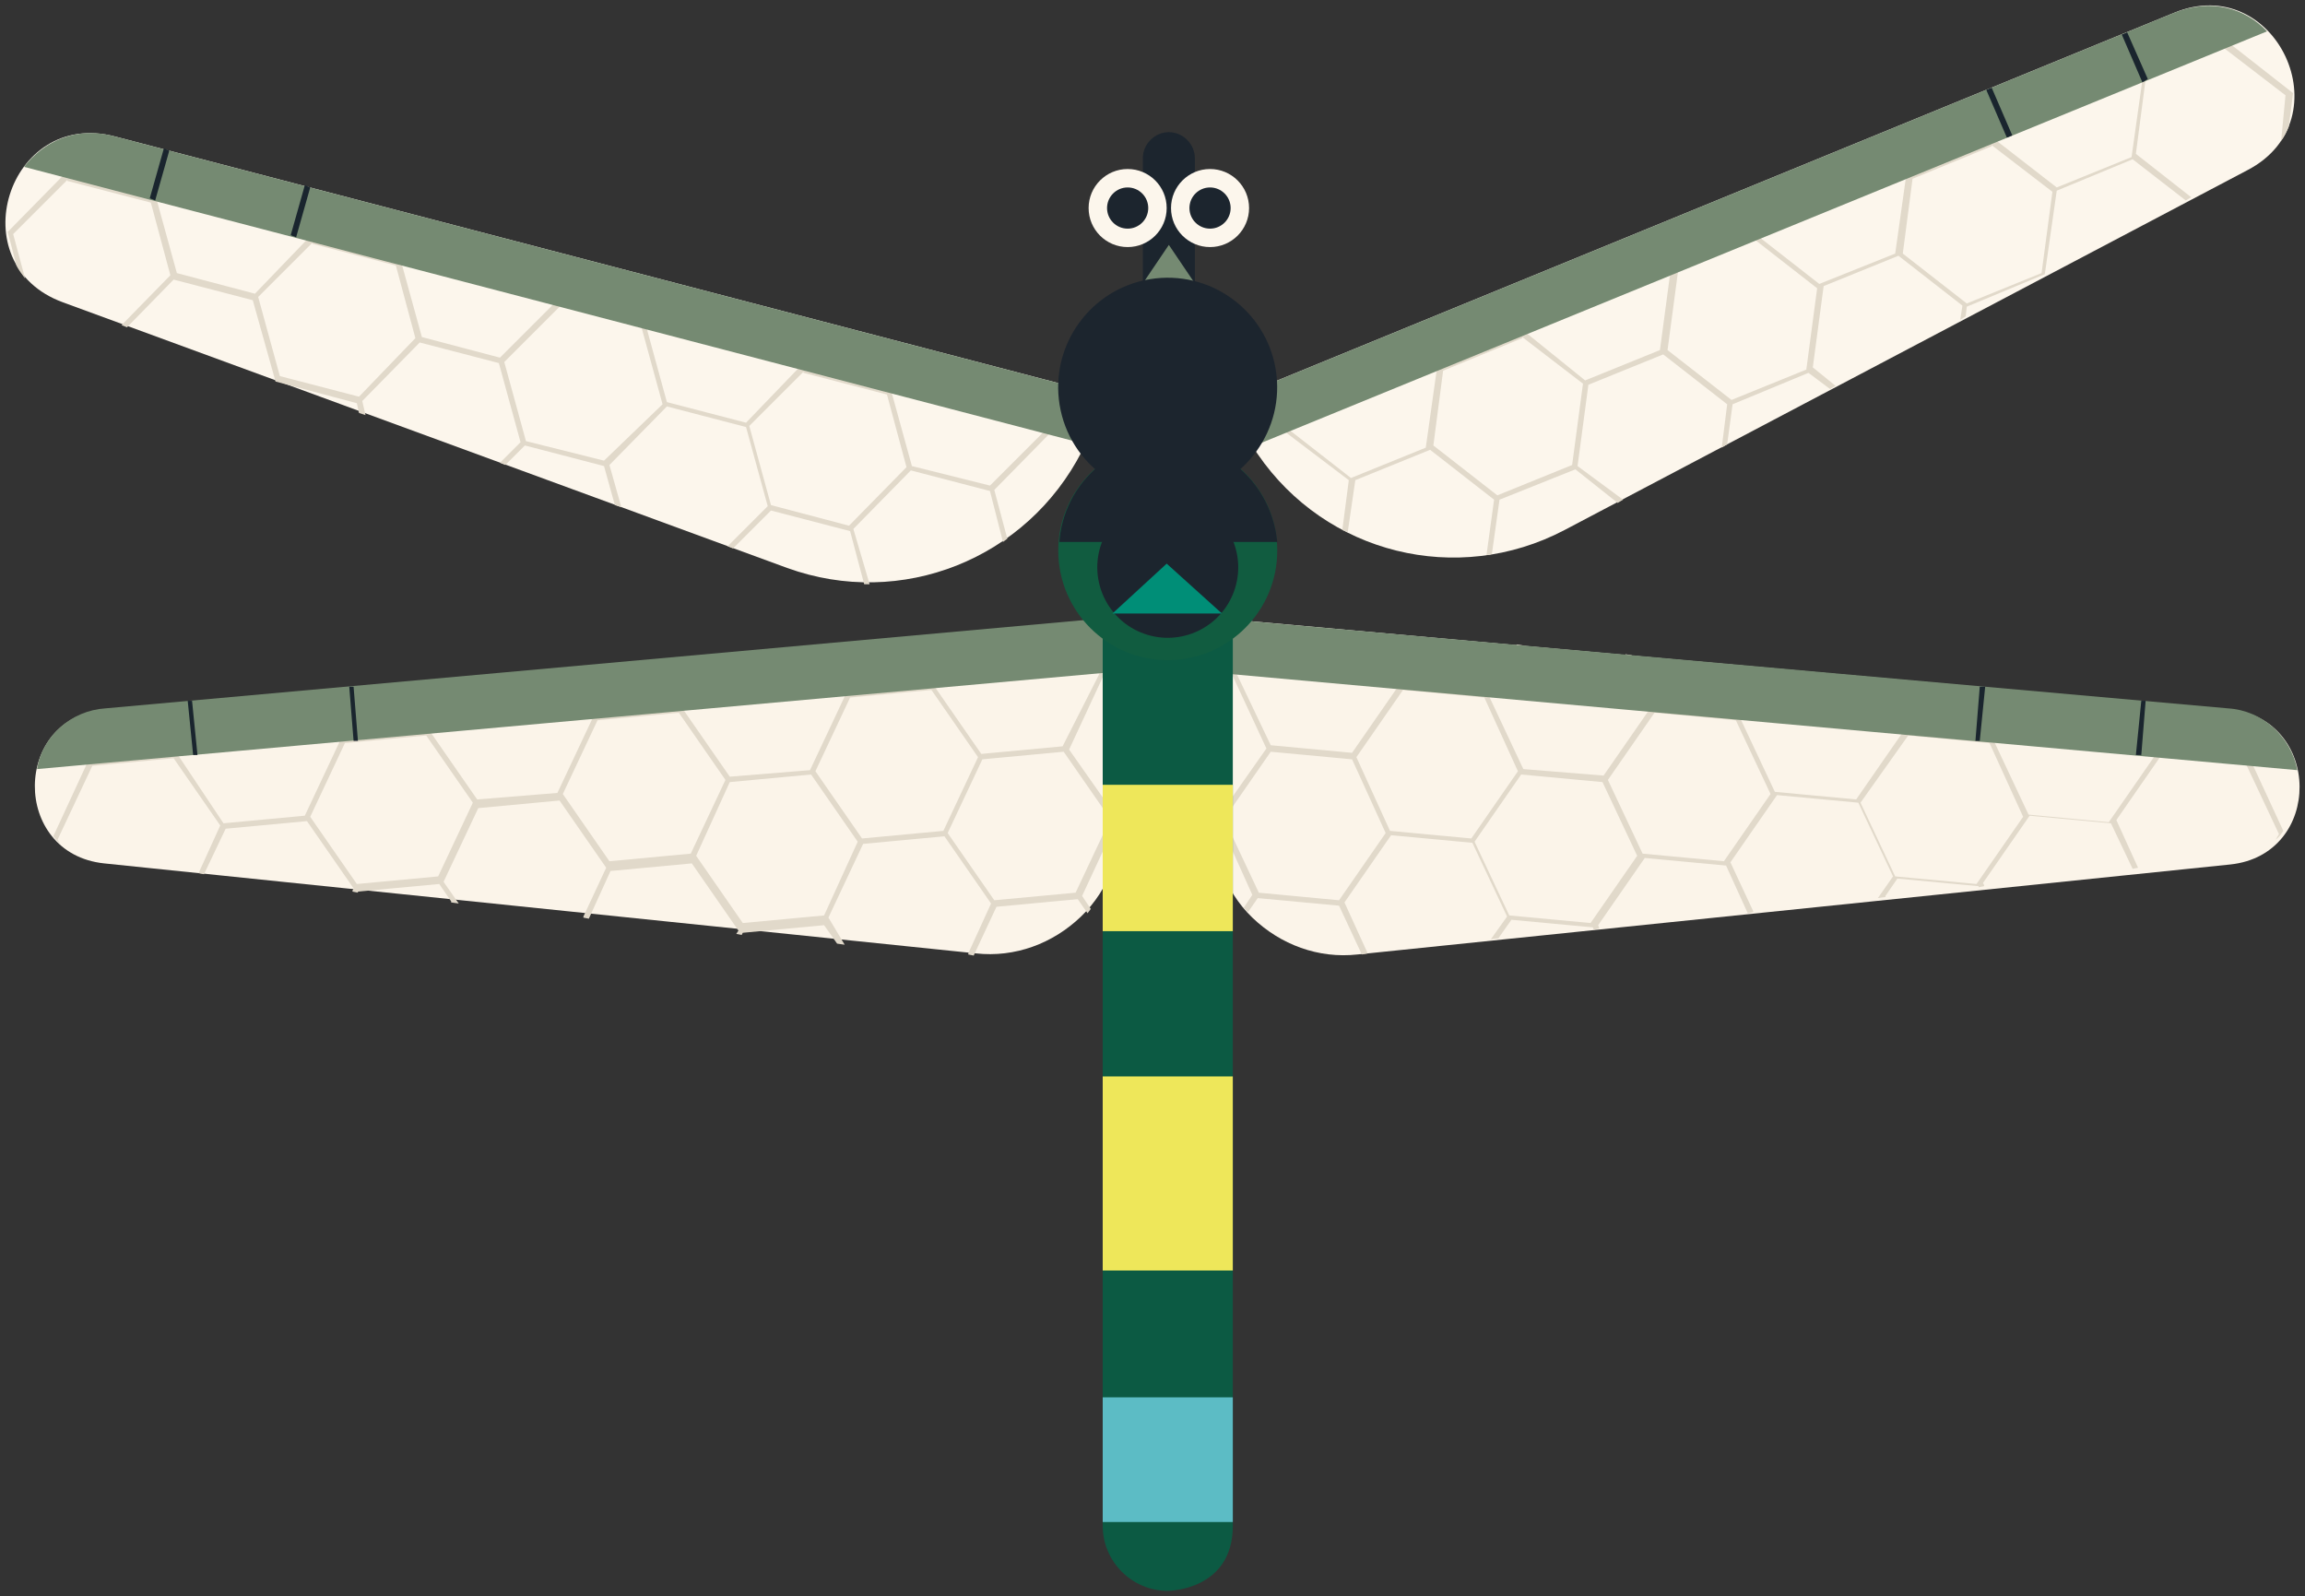 <svg xmlns="http://www.w3.org/2000/svg" xmlns:xlink="http://www.w3.org/1999/xlink" version="1.1" width="212.615" height="147.24" viewBox="0.235 0.01 212.615 147.24">
  <rect x="0.235" y="0.01" width="212.615" height="147.24" fill="#333333" stroke="none"/>
  <!-- Exported by Scratch - http://scratch.mit.edu/ -->
  <g id="ID0.8105592420324683">
    <g id="Page-1">
      <g id="Dragonfly-1">
        <g id="Group-5">
          <path id="Path" fill="#FCF6EC" stroke="none" stroke-width="1" d="M 112.95 37.2 L 200.75 1.2 C 210.15 -2.7 216.55 11 207.55 15.7 L 144.55 48.9 C 134.65 54.1 122.55 51.1 116.25 41.9 L 112.95 37.2 Z "/>
          <path id="Shape" fill="#E1D9CA" stroke="none" stroke-width="1" d="M 124.65 44.3 L 124.05 48.9 L 124.55 49.1 L 125.25 44.3 L 132.15 41.5 L 138.05 46.1 L 137.35 51.2 C 137.55 51.2 137.65 51.2 137.85 51.1 L 138.55 46.1 L 145.55 43.3 L 149.45 46.4 L 149.95 46.1 L 145.75 43 L 146.75 35.5 L 153.65 32.7 L 159.55 37.3 L 159.05 41.3 L 159.55 41 L 160.05 37.3 L 167.05 34.4 L 169.05 35.9 L 169.55 35.6 L 167.45 33.9 L 168.45 26.4 L 175.35 23.6 L 181.25 28.2 L 181.05 29.5 L 181.55 29.2 L 181.65 28.3 L 188.85 25.3 L 189.95 17.6 L 196.95 14.7 L 201.85 18.5 L 202.35 18.2 L 197.25 14.2 L 198.15 7.3 L 205.45 4.3 L 205.45 4.5 L 211.05 8.8 L 210.65 13 C 210.95 12.6 211.15 12.2 211.35 11.7 L 211.75 8.6 L 205.75 3.9 L 206.15 1 L 205.65 0.9 L 205.25 3.7 L 198.15 6.6 L 194.85 4 L 193.95 4.4 L 197.85 7.4 L 196.85 14.5 L 189.95 17.3 L 184.15 12.8 L 184.75 8.1 L 184.05 8.4 L 183.45 12.6 L 176.45 15.5 L 173.05 12.9 L 172.15 13.3 L 176.05 16.3 L 175.05 23.4 L 168.05 26.2 L 162.15 21.6 L 162.75 17.1 L 150.75 22 L 154.35 24.8 L 153.35 32.3 L 146.45 35.1 L 140.75 30.5 L 141.35 25.8 L 140.75 26.1 L 140.15 30.4 L 133.15 33.3 L 129.75 30.7 L 128.85 31.1 L 132.75 34.2 L 131.75 41.3 L 124.85 44.1 L 118.95 39.5 L 119.55 34.9 L 119.05 35 L 118.45 39.6 L 124.65 44.3 Z M 176.65 16.5 L 183.95 13.5 L 183.95 13.4 L 189.55 17.7 L 188.55 25.2 L 181.65 28 L 175.75 23.4 L 176.65 16.5 Z M 155.05 24.8 L 161.95 22 L 167.85 26.6 L 166.85 34.1 L 159.95 36.9 L 154.05 32.3 L 155.05 24.8 Z M 133.35 34.2 L 140.65 31.2 L 140.65 31.1 L 146.25 35.4 L 145.25 42.9 L 138.35 45.7 L 132.45 41.1 L 133.35 34.2 Z "/>
          <path id="Path_1_" fill="#758A72" stroke="none" stroke-width="1" d="M 112.95 37.2 L 200.75 1.2 C 204.25 -0.2 207.35 0.8 209.35 2.9 L 115.75 41.2 L 112.95 37.2 Z "/>
          <path id="Rectangle" fill="#1A252E" stroke="none" stroke-width="1" d="M 198.35 7.3 L 197.85 7.6 L 195.95 3.2 L 196.45 3 L 198.35 7.3 "/>
          <path id="Rectangle_1_" fill="#1A252E" stroke="none" stroke-width="1" d="M 185.85 12.5 L 185.35 12.7 L 183.45 8.3 L 183.95 8.1 L 185.85 12.5 "/>
        </g>
        <g id="Group-4">
          <path id="Path_2_" fill="#FCF6EC" stroke="none" stroke-width="1" d="M 102.65 36.6 L 10.85 12.6 C 0.95 10 -3.55 24.4 6.05 27.9 L 72.85 52.4 C 83.35 56.2 94.95 51.6 100.05 41.6 L 102.65 36.6 Z "/>
          <path id="Shape_1_" fill="#E1D9CA" stroke="none" stroke-width="1" d="M 78.95 48.8 L 84.25 43.4 L 91.55 45.3 L 92.75 50 L 93.15 49.7 L 91.95 45.2 L 97.45 39.6 L 96.15 35 L 95.55 34.9 L 96.85 39.5 L 91.55 44.8 L 84.35 43 L 82.45 36.1 L 86.05 32.4 L 85.15 32.2 L 82.05 35.4 L 74.75 33.5 L 73.55 29.2 L 72.85 29 L 74.15 33.7 L 69.05 39 L 61.75 37.1 L 59.75 29.8 L 63.05 26.4 L 50.35 23.1 L 51.65 27.7 L 46.35 33 L 39.15 31.1 L 37.25 24.2 L 40.85 20.5 L 39.95 20.3 L 36.75 23.5 L 29.45 21.6 L 28.25 17.3 L 27.55 17.1 L 28.85 21.8 L 23.75 27.1 L 16.55 25.2 L 14.65 18.3 L 18.25 14.7 L 17.35 14.5 L 14.25 17.7 L 6.75 15.7 L 5.95 12.9 C 5.85 13 5.65 13 5.45 13.1 L 6.25 16 L 0.95 21.4 L 1.75 24.5 C 1.95 24.9 2.25 25.3 2.55 25.7 L 1.45 21.6 L 6.45 16.6 L 6.45 16.7 L 14.15 18.7 L 15.95 25.4 L 11.45 30 L 11.95 30.2 L 16.25 25.8 L 23.55 27.7 L 25.65 35.2 L 33.15 37.2 L 33.35 38.1 L 33.95 38.3 L 33.65 37 L 38.95 31.6 L 46.25 33.5 L 48.25 40.8 L 46.35 42.7 L 46.85 42.9 L 48.65 41.1 L 55.95 43 L 56.95 46.6 L 57.55 46.8 L 56.45 42.9 L 61.75 37.5 L 69.05 39.4 L 71.05 46.7 L 67.35 50.4 L 67.85 50.6 L 71.35 47.1 L 78.65 49 L 79.95 53.9 L 80.45 53.9 L 78.95 48.8 Z M 33.35 36.6 L 26.05 34.7 L 24.05 27.4 L 29.05 22.4 L 29.05 22.5 L 36.75 24.5 L 38.55 31.2 L 33.35 36.6 Z M 55.95 42.5 L 48.75 40.7 L 46.75 33.4 L 52.05 28.1 L 59.35 30 L 61.35 37.3 L 55.95 42.5 Z M 71.35 46.6 L 69.35 39.3 L 74.35 34.3 L 74.35 34.4 L 82.05 36.4 L 83.85 43.1 L 78.55 48.5 L 71.35 46.6 Z "/>
          <path id="Path_3_" fill="#758A72" stroke="none" stroke-width="1" d="M 102.65 36.6 L 10.85 12.6 C 7.15 11.6 4.25 13.1 2.45 15.4 L 100.45 41 L 102.65 36.6 Z "/>
          <path id="Rectangle_2_" fill="#1A252E" stroke="none" stroke-width="1" d="M 15.35 13.7 L 15.85 13.9 L 14.55 18.5 L 14.05 18.3 L 15.35 13.7 "/>
          <path id="Rectangle_3_" fill="#1A252E" stroke="none" stroke-width="1" d="M 28.35 17.1 L 28.85 17.3 L 27.55 21.9 L 27.05 21.7 L 28.35 17.1 "/>
        </g>
        <g id="Group-3">
          <path id="Path_4_" fill="#FBF4E9" stroke="none" stroke-width="1" d="M 112.25 74.85 L 113.85 57.15 L 205.85 65.45 C 214.45 66.25 214.55 78.85 205.95 79.75 L 125.45 88.05 C 121.85 88.45 118.35 87.15 115.75 84.65 C 113.15 82.15 111.85 78.45 112.25 74.85 Z "/>
          <path id="Shape_2_" fill="#E1D9CA" stroke="none" stroke-width="1" d="M 209.85 67.05 C 209.75 66.95 209.55 66.85 209.45 66.75 L 207.05 70.15 L 199.55 69.45 L 197.35 64.65 L 196.75 64.65 L 199.05 69.65 L 194.75 75.85 L 187.35 75.15 L 184.15 68.35 L 187.35 63.85 L 186.75 63.85 L 183.75 68.15 L 176.25 67.45 L 174.05 62.65 L 173.45 62.55 L 175.75 67.55 L 171.45 73.75 L 163.95 73.05 L 160.75 66.25 L 163.95 61.75 L 163.35 61.65 L 160.35 65.95 L 152.85 65.25 L 150.75 60.45 L 150.15 60.35 L 152.45 65.35 L 148.15 71.55 L 140.75 70.95 L 137.55 64.15 L 140.75 59.55 L 140.15 59.45 L 137.15 63.75 L 129.65 63.15 L 127.95 59.35 L 127.45 59.35 L 129.25 63.25 L 124.95 69.45 L 117.45 68.75 L 114.25 62.05 L 115.55 60.25 L 114.95 60.25 L 113.75 61.95 L 117.05 69.05 L 112.55 75.45 L 115.75 82.55 L 114.95 83.75 L 115.35 84.15 L 116.25 82.85 L 123.75 83.55 L 125.85 88.05 L 126.35 87.95 L 126.35 87.85 L 124.25 83.25 L 128.55 77.05 L 136.05 77.75 L 139.25 84.55 L 137.75 86.65 L 138.45 86.55 L 139.65 84.85 L 147.15 85.55 L 147.25 85.75 L 147.75 85.65 L 147.65 85.35 L 151.95 79.15 L 159.45 79.85 L 161.45 84.25 L 161.95 84.15 L 161.95 84.05 L 159.85 79.55 L 164.15 73.35 L 171.65 74.05 L 174.85 80.85 L 173.45 82.85 L 174.15 82.75 L 174.15 82.65 L 175.25 81.05 L 182.75 81.75 L 182.75 81.85 L 183.25 81.75 L 183.25 81.65 L 183.15 81.45 L 187.45 75.25 L 194.95 75.95 L 196.95 80.15 L 197.45 80.05 L 195.45 75.65 L 199.75 69.45 L 207.25 70.15 L 210.45 76.95 L 210.15 77.45 C 210.45 77.25 210.65 76.95 210.85 76.65 L 207.75 69.95 L 209.85 67.05 Z M 128.05 76.85 L 123.75 83.05 L 116.35 82.35 L 113.15 75.55 L 117.45 69.35 L 124.95 70.05 L 128.05 76.85 Z M 140.25 71.15 L 135.95 77.35 L 128.45 76.65 L 125.35 69.85 L 129.65 63.65 L 137.15 64.35 L 140.25 71.15 Z M 151.25 78.95 L 146.95 85.15 L 139.45 84.45 L 136.25 77.65 L 140.55 71.45 L 148.05 72.15 L 151.25 78.95 Z M 163.55 73.25 L 159.25 79.45 L 151.75 78.75 L 148.55 71.95 L 152.85 65.75 L 160.35 66.45 L 163.55 73.25 Z M 186.85 75.35 L 182.55 81.55 L 175.05 80.85 L 171.85 74.05 L 176.25 67.85 L 183.75 68.55 L 186.85 75.35 Z "/>
          <path id="Path_5_" fill="#758A72" stroke="none" stroke-width="1" d="M 205.75 65.35 L 113.75 57.15 L 113.35 62.15 L 212.15 71.05 C 211.55 67.95 208.95 65.55 205.75 65.35 Z "/>
          <path id="Rectangle_4_" fill="#1A252E" stroke="none" stroke-width="1" d="M 197.75 64.65 L 198.15 64.65 L 197.75 69.65 L 197.25 69.65 L 197.75 64.65 "/>
          <path id="Rectangle_5_" fill="#1A252E" stroke="none" stroke-width="1" d="M 182.85 63.35 L 183.35 63.35 L 182.85 68.35 L 182.45 68.35 L 182.85 63.35 "/>
        </g>
        <g id="Group-2">
          <path id="Path_6_" fill="#FBF4E9" stroke="none" stroke-width="1" d="M 103.55 74.85 L 101.95 57.15 L 9.95 65.45 C 1.35 66.15 1.25 78.75 9.85 79.65 L 90.25 87.95 C 93.85 88.35 97.35 87.05 99.95 84.55 C 102.55 82.05 103.85 78.45 103.55 74.85 Z "/>
          <path id="Shape_3_" fill="#E1D9CA" stroke="none" stroke-width="1" d="M 8.25 70.45 L 5.15 77.15 C 5.35 77.45 5.65 77.65 5.85 77.95 L 5.55 77.45 L 8.75 70.65 L 16.25 69.95 L 20.55 76.15 L 18.55 80.55 L 19.05 80.65 L 21.05 76.45 L 28.55 75.75 L 32.85 81.95 L 32.75 82.15 L 32.75 82.25 L 33.25 82.35 L 33.25 82.25 L 40.75 81.55 L 41.85 83.15 L 41.85 83.25 L 42.55 83.35 L 41.15 81.35 L 44.35 74.55 L 51.85 73.85 L 56.15 80.05 L 54.05 84.55 L 54.05 84.65 L 54.55 84.75 L 56.55 80.35 L 64.05 79.65 L 68.35 85.85 L 68.15 86.15 L 68.65 86.25 L 68.75 86.05 L 76.25 85.35 L 77.45 87.05 L 78.15 87.15 L 76.65 84.65 L 79.85 77.85 L 87.35 77.15 L 91.65 83.35 L 89.55 87.95 L 89.55 88.05 L 90.05 88.15 L 92.15 83.65 L 99.65 82.95 L 100.55 84.25 L 100.85 83.85 L 100.05 82.65 L 103.35 75.55 L 98.85 69.15 L 102.15 62.05 L 100.95 60.35 L 100.35 60.35 L 101.65 62.15 L 98.25 68.85 L 90.75 69.55 L 86.45 63.35 L 88.25 59.45 L 87.75 59.45 L 86.05 63.25 L 78.55 63.95 L 75.55 59.65 L 74.95 59.75 L 78.15 64.25 L 74.95 71.05 L 67.55 71.65 L 63.25 65.45 L 65.55 60.45 L 64.95 60.55 L 62.75 65.35 L 55.25 66.05 L 52.25 61.75 L 51.65 61.85 L 54.85 66.35 L 51.65 73.15 L 44.25 73.75 L 39.95 67.55 L 42.25 62.55 L 41.65 62.65 L 39.45 67.45 L 31.95 68.15 L 28.95 63.85 L 28.35 63.95 L 31.55 68.45 L 28.35 75.25 L 20.85 75.95 L 16.65 69.65 L 18.95 64.65 L 18.45 64.65 L 16.25 69.45 L 8.75 70.15 L 6.35 66.75 C 6.25 66.85 6.05 66.95 5.95 67.05 L 8.25 70.45 Z M 90.85 70.05 L 98.35 69.35 L 102.65 75.55 L 99.45 82.35 L 91.95 83.05 L 87.65 76.85 L 90.85 70.05 Z M 78.65 64.35 L 86.15 63.65 L 90.45 69.85 L 87.25 76.65 L 79.75 77.35 L 75.45 71.15 L 78.65 64.35 Z M 67.55 72.15 L 75.05 71.45 L 79.35 77.65 L 76.25 84.45 L 68.75 85.15 L 64.45 78.95 L 67.55 72.15 Z M 55.35 66.45 L 62.85 65.75 L 67.15 71.95 L 63.95 78.75 L 56.45 79.45 L 52.15 73.25 L 55.35 66.45 Z M 32.05 68.55 L 39.55 67.85 L 43.85 74.05 L 40.65 80.85 L 33.15 81.55 L 28.85 75.35 L 32.05 68.55 Z "/>
          <path id="Path_7_" fill="#758A72" stroke="none" stroke-width="1" d="M 9.95 65.35 L 101.95 57.05 L 102.35 62.05 L 3.65 70.95 C 4.15 67.85 6.85 65.55 9.95 65.35 Z "/>
          <path id="Rectangle_6_" fill="#1A252E" stroke="none" stroke-width="1" d="M 18.45 69.65 L 18.05 69.65 L 17.55 64.65 L 17.95 64.65 L 18.45 69.65 "/>
          <path id="Rectangle_7_" fill="#1A252E" stroke="none" stroke-width="1" d="M 33.25 68.35 L 32.85 68.35 L 32.45 63.35 L 32.85 63.35 L 33.25 68.35 "/>
        </g>
        <g id="Abdomen">
          <path id="Path" fill="#0C5A43" stroke="none" stroke-width="1" d="M 107.95 47.45 C 104.65 47.45 101.95 50.15 101.95 53.45 L 101.95 140.75 C 101.95 144.05 104.65 146.75 107.95 146.75 C 107.95 146.75 113.95 146.75 113.95 140.75 L 113.95 53.45 C 113.95 50.15 111.25 47.45 107.95 47.45 Z "/>
          <g id="Group">
            <path id="Rectangle_9_" fill="#5CBCC5" stroke="none" stroke-width="1" d="M 101.95 128.9 L 113.95 128.9 L 113.95 140.4 L 101.95 140.4 L 101.95 128.9 Z "/>
            <path id="Rectangle_10_" fill="#EEE75A" stroke="none" stroke-width="1" d="M 101.95 99.3 L 113.95 99.3 L 113.95 117.2 L 101.95 117.2 L 101.95 99.3 Z "/>
            <path id="Rectangle_11_" fill="#EEE75A" stroke="none" stroke-width="1" d="M 101.95 72.4 L 113.95 72.4 L 113.95 85.9 L 101.95 85.9 L 101.95 72.4 Z "/>
          </g>
        </g>
        <g id="Body">
          <g id="Head">
            <path id="Path_8_" fill="#1C252E" stroke="none" stroke-width="1" d="M 108.05 12.2 C 109.35 12.2 110.45 13.3 110.45 14.6 L 110.45 27.6 L 105.65 27.6 L 105.65 14.6 C 105.65 13.3 106.75 12.2 108.05 12.2 Z "/>
            <path id="Path_9_" fill="#758A72" stroke="none" stroke-width="1" d="M 108.05 22.6 L 105.55 26.3 L 110.55 26.3 L 108.05 22.6 "/>
            <path id="Oval" fill="#FCF6EC" stroke="none" stroke-width="1" d="M 104.25 15.6 C 105.243 15.6 106.143 16.003 106.795 16.655 C 107.447 17.307 107.85 18.207 107.85 19.2 C 107.85 20.193 107.447 21.093 106.795 21.745 C 106.143 22.397 105.243 22.8 104.25 22.8 C 103.257 22.8 102.357 22.397 101.705 21.745 C 101.053 21.093 100.65 20.193 100.65 19.2 C 100.65 18.207 101.053 17.307 101.705 16.655 C 102.357 16.003 103.257 15.6 104.25 15.6 Z "/>
            <path id="Oval_1_" fill="#1C252E" stroke="none" stroke-width="1" d="M 104.25 17.3 C 104.774 17.3 105.249 17.513 105.593 17.857 C 105.937 18.201 106.15 18.676 106.15 19.2 C 106.15 19.724 105.937 20.199 105.593 20.543 C 105.249 20.887 104.774 21.1 104.25 21.1 C 103.726 21.1 103.251 20.887 102.907 20.543 C 102.563 20.199 102.35 19.724 102.35 19.2 C 102.35 18.676 102.563 18.201 102.907 17.857 C 103.251 17.513 103.726 17.3 104.25 17.3 Z "/>
            <path id="Oval_2_" fill="#FCF6EC" stroke="none" stroke-width="1" d="M 111.85 15.6 C 112.843 15.6 113.743 16.003 114.395 16.655 C 115.047 17.307 115.45 18.207 115.45 19.2 C 115.45 20.193 115.047 21.093 114.395 21.745 C 113.743 22.397 112.843 22.8 111.85 22.8 C 110.857 22.8 109.957 22.397 109.305 21.745 C 108.653 21.093 108.25 20.193 108.25 19.2 C 108.25 18.207 108.653 17.307 109.305 16.655 C 109.957 16.003 110.857 15.6 111.85 15.6 Z "/>
            <path id="Oval_3_" fill="#1C252E" stroke="none" stroke-width="1" d="M 111.85 17.3 C 112.374 17.3 112.849 17.513 113.193 17.857 C 113.537 18.201 113.75 18.676 113.75 19.2 C 113.75 19.724 113.537 20.199 113.193 20.543 C 112.849 20.887 112.374 21.1 111.85 21.1 C 111.326 21.1 110.851 20.887 110.507 20.543 C 110.163 20.199 109.95 19.724 109.95 19.2 C 109.95 18.676 110.163 18.201 110.507 17.857 C 110.851 17.513 111.326 17.3 111.85 17.3 Z "/>
          </g>
          <g id="Group_1_">
            <path id="Oval_4_" fill="#115C40" stroke="none" stroke-width="1" d="M 107.95 40.7 C 110.737 40.7 113.262 41.832 115.09 43.66 C 116.918 45.488 118.05 48.013 118.05 50.8 C 118.05 53.587 116.918 56.112 115.09 57.94 C 113.262 59.768 110.737 60.9 107.95 60.9 C 105.163 60.9 102.638 59.768 100.81 57.94 C 98.982 56.112 97.85 53.587 97.85 50.8 C 97.85 48.013 98.982 45.488 100.81 43.66 C 102.638 41.832 105.163 40.7 107.95 40.7 Z "/>
            <path id="Oval_5_" fill="#1C252E" stroke="none" stroke-width="1" d="M 101.945 49.853 C 102.631 48.196 103.925 46.973 105.463 46.336 C 107.001 45.7 108.781 45.649 110.437 46.335 C 112.095 47.021 113.317 48.317 113.954 49.853 C 114.591 51.391 114.641 53.171 113.955 54.828 C 113.269 56.485 111.974 57.708 110.436 58.345 C 108.9 58.981 107.12 59.033 105.462 58.346 C 103.805 57.66 102.583 56.365 101.946 54.828 C 101.309 53.29 101.258 51.51 101.945 49.853 Z "/>
            <path id="Path_10_" fill="#008E77" stroke="none" stroke-width="1" d="M 107.85 52 L 102.85 56.6 L 112.95 56.6 L 107.85 52 "/>
          </g>
          <path id="Oval_6_" fill="#1C252E" stroke="none" stroke-width="1" d="M 106.324 25.758 C 109.075 25.311 111.749 26.024 113.846 27.536 C 115.944 29.048 117.465 31.359 117.911 34.109 C 118.358 36.86 117.646 39.534 116.133 41.631 C 114.622 43.73 112.311 45.25 109.56 45.697 C 106.81 46.143 104.136 45.431 102.038 43.919 C 99.941 42.407 98.419 40.096 97.972 37.345 C 97.526 34.595 98.239 31.922 99.75 29.823 C 101.263 27.726 103.574 26.204 106.324 25.758 Z "/>
          <path id="Path_11_" fill="#1C252E" stroke="none" stroke-width="1" d="M 107.95 40.7 C 102.75 40.7 98.35 44.7 97.95 50 L 118.05 50 C 117.55 44.7 113.15 40.7 107.95 40.7 Z "/>
        </g>
      </g>
    </g>
  </g>
</svg>